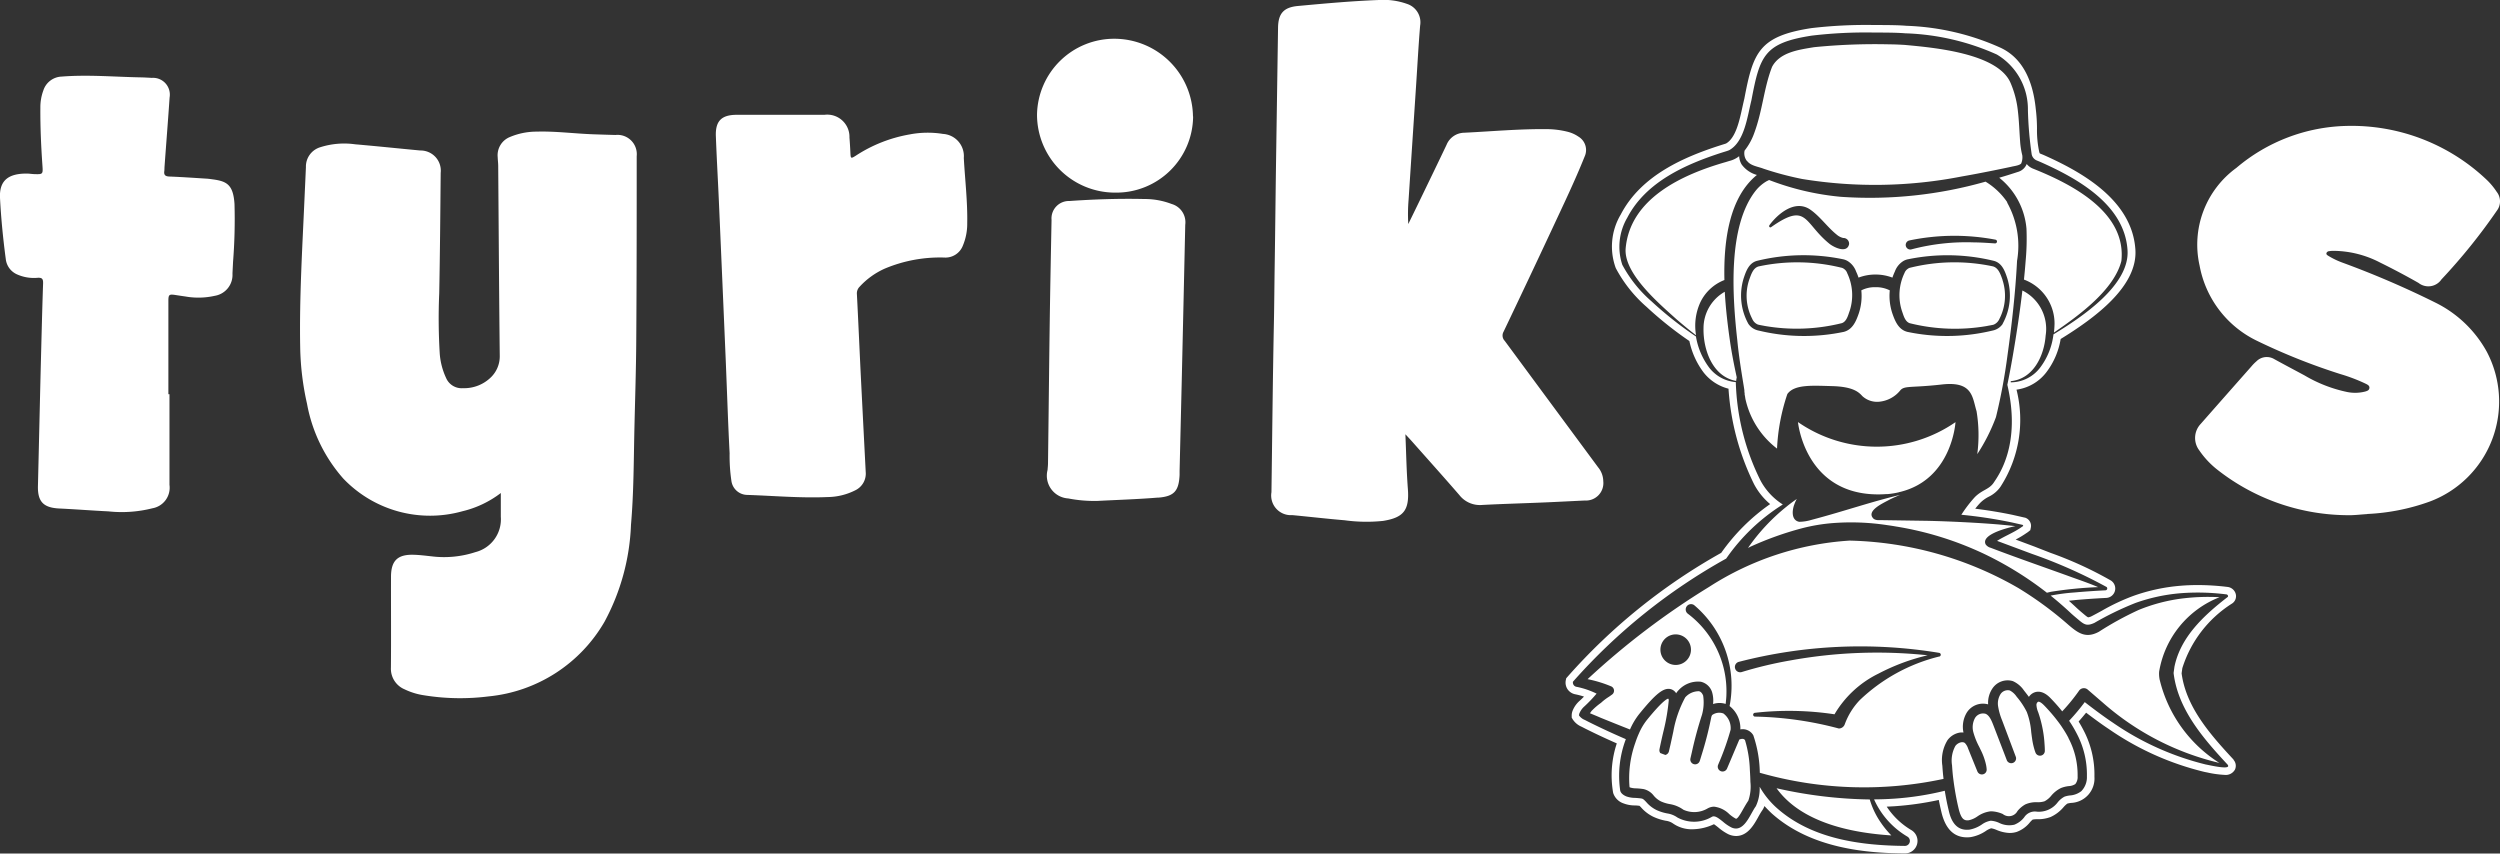 <svg id="Group_7" data-name="Group 7" xmlns="http://www.w3.org/2000/svg" xmlns:xlink="http://www.w3.org/1999/xlink" width="150.554" height="51.402" viewBox="0 0 150.554 51.402">
  <rect x="0" y="0" width="150.554" height="51.402" fill="#333333" stroke="none"/>
  <defs>
    <clipPath id="clip-path">
      <rect id="Rectangle_26" data-name="Rectangle 26" width="150.554" height="51.402" fill="none"/>
    </clipPath>
  </defs>
  <g id="Group_6" data-name="Group 6" clip-path="url(#clip-path)">
    <path id="Path_1" data-name="Path 1" d="M30.164,29.687a6.148,6.148,0,0,1-2.312,1.1,7.217,7.217,0,0,1-7.183-1.972,9.336,9.336,0,0,1-2.18-4.5,16.666,16.666,0,0,1-.411-3.406c-.054-2.99.129-5.973.26-8.958.028-.628.058-1.257.085-1.885a1.215,1.215,0,0,1,.865-1.2,4.737,4.737,0,0,1,2.1-.176c1.308.112,2.615.251,3.922.373a1.215,1.215,0,0,1,1.229,1.351c-.023,2.415-.041,4.831-.088,7.246a35.29,35.29,0,0,0,.025,3.536,4.184,4.184,0,0,0,.386,1.56,1.019,1.019,0,0,0,1.024.621,2.3,2.3,0,0,0,1.7-.677,1.76,1.76,0,0,0,.51-1.273c-.042-3.809-.063-7.618-.093-11.427,0-.179-.026-.359-.031-.538a1.181,1.181,0,0,1,.735-1.211,4.13,4.13,0,0,1,1.608-.324c1.147-.034,2.287.122,3.431.161q.657.023,1.313.041a1.161,1.161,0,0,1,1.284,1.275c0,3.708,0,7.416-.027,11.124-.011,1.763-.071,3.526-.111,5.289-.043,1.931-.039,3.864-.206,5.79a13.326,13.326,0,0,1-1.592,5.832,9.08,9.08,0,0,1-6.989,4.5,13.615,13.615,0,0,1-3.86-.064,4.055,4.055,0,0,1-1.189-.361,1.344,1.344,0,0,1-.827-1.309c.015-1.82,0-3.641.005-5.461,0-.97.387-1.359,1.35-1.335.381.009.761.059,1.14.1a6.062,6.062,0,0,0,2.595-.26,2.038,2.038,0,0,0,1.528-2.124c0-.449,0-.9,0-1.442m54.872-3.1c.954,1.077,1.915,2.147,2.856,3.234a1.567,1.567,0,0,0,1.357.593c1.278-.068,2.559-.1,3.838-.156.786-.033,1.57-.076,2.356-.112a1.051,1.051,0,0,0,1.113-1.16,1.347,1.347,0,0,0-.307-.835q-2.816-3.809-5.628-7.62a.462.462,0,0,1-.073-.545q1.482-3.1,2.938-6.217c.669-1.436,1.356-2.864,1.946-4.335a.938.938,0,0,0-.369-1.2,2.009,2.009,0,0,0-.676-.3,5.275,5.275,0,0,0-1.2-.153c-1.676-.019-3.344.135-5.015.217a1.167,1.167,0,0,0-1.052.723c-.535,1.127-1.081,2.248-1.623,3.371-.226.469-.456.937-.684,1.405a10.37,10.37,0,0,1,.018-1.459q.227-3.479.457-6.959c.077-1.176.141-2.354.238-3.529A1.165,1.165,0,0,0,84.73.234,4.242,4.242,0,0,0,83.037,0c-1.627.062-3.249.21-4.871.36-.852.079-1.188.442-1.2,1.309q-.061,4.129-.123,8.257c-.029,2.056-.049,4.112-.081,6.168-.017,1.123-.023,2.247-.046,3.37-.069,3.393-.1,6.786-.147,10.179a1.184,1.184,0,0,0,1.255,1.378c1.051.1,2.1.222,3.151.31a9.616,9.616,0,0,0,2.319.038c1.25-.2,1.586-.659,1.49-1.931-.081-1.061-.1-2.128-.149-3.286.175.189.29.31.4.435m57.522,4.366a12.749,12.749,0,0,0,3.754-.744,6.43,6.43,0,0,0,3.439-9.043,7.125,7.125,0,0,0-3.046-2.922,55.019,55.019,0,0,0-5.6-2.414,4.778,4.778,0,0,1-.881-.419c-.063-.042-.149-.08-.117-.179a.184.184,0,0,1,.162-.106,1.6,1.6,0,0,1,.268-.02,6.177,6.177,0,0,1,2.787.7q1.179.58,2.323,1.231a.955.955,0,0,0,1.383-.211,34.886,34.886,0,0,0,3.339-4.143.925.925,0,0,0-.013-1.131,4.1,4.1,0,0,0-.577-.7,11.816,11.816,0,0,0-8.453-3.269,10.616,10.616,0,0,0-6.648,2.528,5.714,5.714,0,0,0-2.214,5.883,6.286,6.286,0,0,0,3.45,4.527,37.328,37.328,0,0,0,5.036,2.009,10.343,10.343,0,0,1,1.541.59c.1.053.214.108.2.246s-.131.176-.24.209a2.418,2.418,0,0,1-1.134.025,8.411,8.411,0,0,1-2.531-.991c-.613-.33-1.23-.654-1.84-.991a.878.878,0,0,0-1.058.14,2.613,2.613,0,0,0-.307.312q-1.53,1.73-3.055,3.464a1.231,1.231,0,0,0-.084,1.584,5.184,5.184,0,0,0,1.05,1.135,12.8,12.8,0,0,0,7.79,2.772c.433.017.857-.041,1.283-.066M10.14,23.737q0-2.8,0-5.595c0-.4.04-.434.422-.377.2.03.4.063.6.089a4.478,4.478,0,0,0,1.773-.04A1.273,1.273,0,0,0,14,16.486c.009-.236.024-.471.034-.706a32.751,32.751,0,0,0,.088-3.5c-.076-1.162-.468-1.366-1.308-1.478-.122-.016-.244-.036-.368-.043-.75-.046-1.5-.1-2.252-.128-.231-.01-.334-.088-.3-.323.011-.089.008-.18.014-.269.1-1.388.211-2.776.305-4.164A1.012,1.012,0,0,0,9.138,4.69c-.224-.013-.448-.027-.673-.031C6.883,4.63,5.3,4.487,3.718,4.612a1.206,1.206,0,0,0-1.11.841,2.916,2.916,0,0,0-.177,1.023c-.009,1.169.044,2.335.125,3.5.036.514.029.528-.5.509-.146-.005-.291-.031-.436-.032C.533,10.447-.052,10.843,0,11.922c.065,1.235.185,2.462.349,3.687a1.146,1.146,0,0,0,.7.925,2.486,2.486,0,0,0,1.219.195c.267-.015.336.067.327.342-.061,1.762-.1,3.525-.147,5.287-.056,2.3-.107,4.6-.163,6.905-.023.95.331,1.315,1.292,1.36.987.046,1.972.125,2.958.173a7.528,7.528,0,0,0,2.641-.186,1.257,1.257,0,0,0,1.03-1.413q0-2.729,0-5.459H10.14M44.373,6.914c-.925,0-1.3.372-1.262,1.3.048,1.3.124,2.6.181,3.9q.209,4.762.411,9.524c.079,1.885.137,3.77.236,5.654a10.225,10.225,0,0,0,.109,1.679.975.975,0,0,0,.931.833c1.616.052,3.23.2,4.848.13a3.781,3.781,0,0,0,1.688-.412,1.114,1.114,0,0,0,.619-1.108q-.146-2.842-.29-5.685c-.082-1.671-.153-3.343-.24-5.013a.565.565,0,0,1,.165-.45,4.577,4.577,0,0,1,1.522-1.093,8.568,8.568,0,0,1,3.583-.663,1.123,1.123,0,0,0,1.112-.72,3.386,3.386,0,0,0,.262-1.346c.025-1.316-.135-2.623-.206-3.934a1.337,1.337,0,0,0-1.254-1.445,5.766,5.766,0,0,0-2.011.031,8.611,8.611,0,0,0-3.237,1.278c-.3.19-.311.181-.328-.18-.014-.3-.031-.606-.056-.908a1.338,1.338,0,0,0-1.49-1.374h-2.6c-.9,0-1.8,0-2.7,0M69.752,29.969c.963-.075,1.242-.408,1.285-1.373,0-.079,0-.157,0-.236q.064-2.679.128-5.357.109-4.734.213-9.469a1.144,1.144,0,0,0-.818-1.249,4.539,4.539,0,0,0-1.649-.3c-1.506-.035-3.011.016-4.513.12a1.049,1.049,0,0,0-1.072,1.139c-.041,2.134-.084,4.269-.113,6.4-.038,2.742-.064,5.484-.1,8.225,0,.146-.016.292-.028.437a1.373,1.373,0,0,0,1.247,1.711,8.114,8.114,0,0,0,1.778.148c1.211-.063,2.424-.1,3.633-.2m2.1-22.951a4.742,4.742,0,0,0-4.7-4.68,4.648,4.648,0,0,0-4.692,4.576A4.7,4.7,0,0,0,67.172,11.6a4.625,4.625,0,0,0,4.679-4.584m32.017,10.555a2.52,2.52,0,0,0-1.279,2.185c-.03,1.3.544,2.934,1.967,3.185,0-.071.025-.159.032-.221-.155-.719-.3-1.443-.405-2.172-.123-.856-.253-1.889-.314-2.977m1.543,29.517a2.6,2.6,0,0,1-.127,1.134c-.112.159-.209.335-.305.5-.13.234-.351.628-.448.58a2.228,2.228,0,0,1-.392-.275,1.555,1.555,0,0,0-.915-.448.817.817,0,0,0-.38.1,1.581,1.581,0,0,1-1.466.086,1.952,1.952,0,0,0-.838-.344,2.218,2.218,0,0,1-.512-.157,1.357,1.357,0,0,1-.442-.353,1.064,1.064,0,0,0-.612-.392,4.055,4.055,0,0,0-.446-.043,1.23,1.23,0,0,1-.346-.048c-.023-.009-.039-.018-.05-.023s0-.007,0-.009a6.353,6.353,0,0,1,.344-2.652,5.8,5.8,0,0,1,.232-.6,3.588,3.588,0,0,1,.469-.785c.87-1.07,1.179-1.263,1.284-1.286a.325.325,0,0,1,.036.075,12.534,12.534,0,0,1-.305,1.823c-.061.25-.114.485-.157.678-.046.214-.082.38-.1.476a.293.293,0,0,0,.048.223c.1.041.2.077.307.116a.291.291,0,0,0,.214-.216c.03-.127.059-.257.091-.392.059-.266.118-.539.175-.806a6.81,6.81,0,0,1,.717-2.055,1.1,1.1,0,0,1,.822-.369c.041.009.166.036.257.266a2.777,2.777,0,0,1-.071,1.154,23.333,23.333,0,0,0-.612,2.267c-.027.116-.055.237-.084.364a.291.291,0,0,0,.56.155c.023-.073.059-.182.1-.323a21.513,21.513,0,0,0,.6-2.342q.024-.061.041-.1a.719.719,0,0,1,.685-.1,1.09,1.09,0,0,1,.433.986,15.891,15.891,0,0,1-.667,1.905c-.034.077-.061.146-.084.2a.291.291,0,0,0,.537.225l.109-.255.631-1.491c.1-.041.269-.082.344.041a7.016,7.016,0,0,1,.291,1.805c.016.239.027.48.032.7M102.4,18.2a3.373,3.373,0,0,0-.26,1.992c-.4-.305-.783-.626-1.163-.951-1.061-.958-3.169-2.738-3.08-4.25.25-3.046,3.424-4.484,6.023-5.229l.221-.068a1.541,1.541,0,0,0,.594-.289,1.077,1.077,0,0,0,.15.5,1.688,1.688,0,0,0,.92.631s0,0,0,0c-1.643,1.332-2.015,3.895-1.958,6.328A2.679,2.679,0,0,0,102.4,18.2m10.2,29.945a4.8,4.8,0,0,0,.665,1.391,5.664,5.664,0,0,0,.635.774c-2.488-.157-5.449-.8-6.913-2.841a26.838,26.838,0,0,0,5.613.676m5.163-22.724s-.2,3.446-3.348,4.207a.017.017,0,0,0-.011,0h0a5.252,5.252,0,0,1-.8.127h-.007c-.157.011-.321.018-.492.018-4.416,0-4.828-4.355-4.828-4.355a8.342,8.342,0,0,0,9.492,0m-6.533-8.98a3.071,3.071,0,0,1,.159,2.272c-.1.266-.178.642-.471.749a11.254,11.254,0,0,1-4.671.166c-.071-.016-.346-.061-.4-.084a.633.633,0,0,1-.33-.339,3.028,3.028,0,0,1-.182-2.358c.112-.3.225-.706.567-.8a11.109,11.109,0,0,1,4.965.073.393.393,0,0,1,.178.08.492.492,0,0,1,.189.246m9.349.405a3.048,3.048,0,0,1-.182,2.358.645.645,0,0,1-.332.339c-.055.027-.337.066-.4.084a11.254,11.254,0,0,1-4.671-.166c-.294-.107-.373-.483-.471-.749a3.082,3.082,0,0,1,.159-2.272.518.518,0,0,1,.189-.246.4.4,0,0,1,.178-.08,11.11,11.11,0,0,1,4.965-.073c.341.1.458.505.569.8m.289-4.662a4.244,4.244,0,0,0-1.277-1.222.333.333,0,0,1-.03-.02,25.436,25.436,0,0,1-8.723.913,16.1,16.1,0,0,1-4.318-1.013c-.046.034-.109.052-.187.1a2.4,2.4,0,0,0-.6.524c-1.723,2.153-1.416,6.387-1.124,9.026.084.888.23,1.8.376,2.693.014.073.027.175.046.289,0,.018,0,.036.007.057s0,.023,0,.034c0,.043.011.086.016.132a.1.1,0,0,0,0,.025c0,.046.014.091.02.134s.011.077.018.114.011.075.018.109h0v0a5.159,5.159,0,0,0,1.892,2.939,11.937,11.937,0,0,1,.621-3.285c.421-.587,1.475-.51,2.684-.478s1.587.323,1.83.6a1.312,1.312,0,0,0,1.065.335,1.856,1.856,0,0,0,1.222-.678c.255-.3.642-.143,2.506-.355s1.83.767,2.087,1.609a8.749,8.749,0,0,1,.043,2.586A11.129,11.129,0,0,0,120.2,25.12a.007.007,0,0,0,0,0,34.325,34.325,0,0,0,.694-3.719c.264-1.889.48-3.79.576-5.693a5.349,5.349,0,0,0-.6-3.515m-5.9,2.29a13.268,13.268,0,0,1,5.2-.05.114.114,0,0,1,.091.132.116.116,0,0,1-.121.093c-.426-.027-.849-.059-1.272-.061a12.95,12.95,0,0,0-3.735.414.276.276,0,1,1-.159-.528m-8.425-.911c.514-.7,1.536-1.562,2.445-.965.6.407,1.052,1.072,1.607,1.516a.922.922,0,0,0,.4.209.342.342,0,0,1,.353.378c-.125.562-.89.2-1.179-.027-1.571-1.27-1.323-2.547-3.521-1a.075.075,0,0,1-.1-.107M120.61,19.5a.961.961,0,0,1-.583.4l-.3.068a11.629,11.629,0,0,1-4.862.018c-.528-.134-.735-.628-.9-1.1a3.331,3.331,0,0,1-.159-1.4,1.832,1.832,0,0,0-.858-.191,1.775,1.775,0,0,0-.856.191,3.326,3.326,0,0,1-.157,1.4c-.164.469-.371.963-.9,1.1a11.63,11.63,0,0,1-4.862-.018l-.3-.068a.966.966,0,0,1-.585-.4,3.525,3.525,0,0,1-.278-2.754c.143-.43.316-.908.8-1.038a11.763,11.763,0,0,1,5.156-.1.89.89,0,0,1,.369.157,1.223,1.223,0,0,1,.442.587,3,3,0,0,1,.146.366,2.9,2.9,0,0,1,2.042,0,3.372,3.372,0,0,1,.146-.364,1.237,1.237,0,0,1,.442-.587.861.861,0,0,1,.369-.157,11.762,11.762,0,0,1,5.156.1c.485.13.66.608.8,1.038a3.515,3.515,0,0,1-.278,2.754m-15.4-9.811a.746.746,0,0,1-.137-.624A3.7,3.7,0,0,0,105.648,8c.5-1.352.578-2.729,1.072-3.981.471-.874,1.593-1.022,2.522-1.177a37.077,37.077,0,0,1,4.566-.171c.255,0,.642.018.9.034,1.75.162,5.62.5,6.376,2.3a5.786,5.786,0,0,1,.437,1.689c.071.594.087,1.2.134,1.832a4.738,4.738,0,0,0,.13.824v0a.946.946,0,0,1-.066.494c-.116.13-.439.155-.6.2-.43.091-.908.191-1.386.285a.251.251,0,0,0-.036.007c-.539.107-1.081.209-1.571.294a27.184,27.184,0,0,1-9.6.148,19.137,19.137,0,0,1-2.331-.621c-.325-.127-.751-.166-.977-.455m19.346,34.745a4.709,4.709,0,0,1,.553,2.3.661.661,0,0,1-.141.473.813.813,0,0,1-.394.121,1.841,1.841,0,0,0-.464.114,1.8,1.8,0,0,0-.592.467,1.292,1.292,0,0,1-.4.332,1.314,1.314,0,0,1-.444.057,1.6,1.6,0,0,0-.715.132,1.633,1.633,0,0,0-.471.4.584.584,0,0,1-.885.178,1.9,1.9,0,0,0-.672-.162.554.554,0,0,0-.061,0,1.741,1.741,0,0,0-.8.31,1.434,1.434,0,0,1-.51.228c-.289.036-.467-.066-.624-.731q-.14-.594-.232-1.184c-.039-.241-.071-.483-.1-.722-.025-.223-.043-.448-.057-.669a1.827,1.827,0,0,1,.2-1.168.578.578,0,0,1,.371-.225.387.387,0,0,1,.05,0,.235.235,0,0,1,.153.048.874.874,0,0,1,.193.33l.489,1.209.071.173a.291.291,0,0,0,.335.173.286.286,0,0,0,.223-.3,2.007,2.007,0,0,0-.041-.289,3.868,3.868,0,0,0-.332-.908l-.073-.153a4.316,4.316,0,0,1-.346-.851,1.159,1.159,0,0,1,.089-.888.566.566,0,0,1,.635-.257c.23.093.36.4.476.7l.692,1.8.118.31a.291.291,0,0,0,.544-.2l-.15-.4-.676-1.8a3.8,3.8,0,0,1-.25-.879,1.068,1.068,0,0,1,.162-.735.525.525,0,0,1,.546-.2,1.123,1.123,0,0,1,.412.376,4.445,4.445,0,0,1,.612.922,4.306,4.306,0,0,1,.264,1.2c.016.13.032.259.052.389a4.288,4.288,0,0,0,.173.763l.034.093a.291.291,0,0,0,.562-.107c0-.139-.007-.278-.018-.414a6.808,6.808,0,0,0-.1-.835,7.2,7.2,0,0,0-.269-1.04l-.018-.05a1.324,1.324,0,0,1-.1-.417.224.224,0,0,1,.1-.2c.025-.009.132-.02.371.228a10.391,10.391,0,0,1,.69.785c.155.2.3.387.419.578a6.208,6.208,0,0,1,.355.6M105.368,32.952l-.1.043a.277.277,0,0,0,.023-.032,11.742,11.742,0,0,1,2.29-2.447c.2-.164.412-.321.626-.469a2.057,2.057,0,0,0-.139.3,1.533,1.533,0,0,0-.1.394c-.032.3.039.615.38.683a2.627,2.627,0,0,0,.733-.114c.064-.016.127-.034.191-.052,1.735-.458,3.424-1.045,5.163-1.457-.219.086-.435.184-.646.289-.323.184-1.477.676-.947,1.159a.468.468,0,0,0,.266.073c.034,0,.073,0,.1,0l2.868.043c.38.009.769.02,1.165.036h0c1.038.041,2.11.1,3.109.182.341.03.681.066,1.02.1-.747.162-2.074.56-1.787,1.106a.541.541,0,0,0,.3.2c1.348.517,3.228,1.175,4.6,1.669.517.193,1.286.446,1.871.7a23.96,23.96,0,0,0-2.852.282c-.073.02-.155.034-.232.057a20.606,20.606,0,0,0-3.738-2.32,19.766,19.766,0,0,0-5.345-1.669c-.18-.032-.36-.059-.539-.084a14.407,14.407,0,0,0-3.269-.123,10.727,10.727,0,0,0-1.842.307,19.4,19.4,0,0,0-3.182,1.143Zm16.159-22.6a.8.8,0,0,0,.524-.476.919.919,0,0,0,.394.285c2.326.931,5.622,2.615,5.308,5.556-.442,1.741-2.545,3.273-4.061,4.311.02-.178.032-.353.036-.528a2.825,2.825,0,0,0-1.842-2.663q.058-.553.1-1.106a14.639,14.639,0,0,0,.052-1.955,4.394,4.394,0,0,0-1.641-3.073c.378-.109.753-.228,1.127-.351m8.538,30.6a1.83,1.83,0,0,1-.036-.5,5.842,5.842,0,0,1,3.642-4.487,12.836,12.836,0,0,0-2.292.082,10.335,10.335,0,0,0-2.593.69,19.292,19.292,0,0,0-2.388,1.311c-.783.419-1.247.082-1.842-.428a21.54,21.54,0,0,0-2.993-2.2,21.255,21.255,0,0,0-10.173-2.864,17.659,17.659,0,0,0-8.459,2.786A46.145,46.145,0,0,0,95.607,40.9a7.379,7.379,0,0,1,1.411.43.285.285,0,0,1,.059.5l-.175.125a3.093,3.093,0,0,0-.485.369,3.882,3.882,0,0,0-.528.448c-.055.041-.093.13-.143.178.209.091.485.2.635.269.585.237,1.177.476,1.78.712a4.177,4.177,0,0,1,.56-.938c.974-1.2,1.441-1.575,1.86-1.5a.548.548,0,0,1,.36.257,1.032,1.032,0,0,1,.141-.18,1.582,1.582,0,0,1,1.348-.514.93.93,0,0,1,.672.619,1.787,1.787,0,0,1,.061.724,1.215,1.215,0,0,1,.758-.007c.02-.184.043-.371.046-.558a5.846,5.846,0,0,0-2.315-4.869.321.321,0,1,1,.371-.524,6.351,6.351,0,0,1,2.135,6.078,1.705,1.705,0,0,1,.649,1.407.739.739,0,0,1,.779.353,7.284,7.284,0,0,1,.392,2.258,22.822,22.822,0,0,0,11.065.369c-.032-.264-.055-.526-.071-.788a2.293,2.293,0,0,1,.312-1.546,1.159,1.159,0,0,1,.76-.458,1.028,1.028,0,0,1,.2,0,1.655,1.655,0,0,1,.193-1.191,1.153,1.153,0,0,1,1.291-.505,1.545,1.545,0,0,1,.289-1,1.1,1.1,0,0,1,1.2-.4,1.588,1.588,0,0,1,.667.56c.1.127.2.255.3.389a.694.694,0,0,1,.344-.273c.464-.162.854.241.981.373q.376.389.681.772A11.169,11.169,0,0,0,125.2,41.6a.354.354,0,0,1,.521-.075l.913.788a16.276,16.276,0,0,0,7.02,3.631,8.2,8.2,0,0,1-3.59-4.992m-28.231-1.828a.92.92,0,1,1-.92-.92.92.92,0,0,1,.92.92m14.951.412A10.589,10.589,0,0,0,112,42.16a4.175,4.175,0,0,0-.906,1.459.381.381,0,0,1-.355.253,21.028,21.028,0,0,0-5.044-.717.115.115,0,0,1-.118-.112.118.118,0,0,1,.1-.116,18.293,18.293,0,0,1,4.8.089,6.256,6.256,0,0,1,2.656-2.454,12.465,12.465,0,0,1,2.955-1.1,29.135,29.135,0,0,0-8.3.316,23.957,23.957,0,0,0-2.9.694.319.319,0,1,1-.182-.612,29.206,29.206,0,0,1,12.076-.544.114.114,0,0,1,.007.223m17.73,6.219-.02-.025c-1.493-1.6-2.854-3.205-3.119-5.183l.043-.312a7.125,7.125,0,0,1,2.991-3.89l.014-.009a.526.526,0,0,0,.216-.553.577.577,0,0,0-.478-.437,14.855,14.855,0,0,0-1.814-.116c-.355,0-.706.014-1.045.043a11.1,11.1,0,0,0-2.827.608,12.5,12.5,0,0,0-1.912.9c-.209.114-.412.225-.612.328a.618.618,0,0,1-.2.064c-.009,0-.055-.011-.241-.171l-.032-.027c-.123-.1-.353-.3-.458-.4-.141-.132-.287-.264-.435-.4.139-.014.278-.027.4-.043.56-.05,1.163-.093,1.839-.127a.569.569,0,0,0,.291-1.049,22.631,22.631,0,0,0-3.626-1.662c-.316-.123-.633-.246-.961-.376l-1.147-.428a5.486,5.486,0,0,0,.644-.387.993.993,0,0,0,.112-.077l.125-.1.034-.159a.517.517,0,0,0-.362-.6l-.014,0-.289-.066-.442-.1c-.715-.148-1.455-.271-2.242-.369a4.171,4.171,0,0,1,.312-.364,2.028,2.028,0,0,1,.5-.357,1.827,1.827,0,0,0,.708-.6l.036-.057a7.424,7.424,0,0,0,.929-5.791,2.722,2.722,0,0,0,1.789-1.036,4.5,4.5,0,0,0,.87-2.015c2.06-1.268,4.655-3.169,4.5-5.393-.2-2.993-3.26-4.682-5.552-5.7l-.2-.08a.414.414,0,0,1-.034-.075,6.223,6.223,0,0,1-.139-1.434,9.938,9.938,0,0,0-.073-1.163c-.187-1.878-.9-3.123-2.115-3.692A15.01,15.01,0,0,0,114.8,1.553c-.453-.041-1.086-.043-1.591-.046l-.323,0a28.226,28.226,0,0,0-3.806.187c-3.157.487-3.505,1.47-4.031,4.241-.041.166-.08.344-.121.528-.178.819-.4,1.839-.977,2.176-.034.014-.084.03-.123.041l-.225.071c-2.144.69-4.764,1.787-6,4.17a3.771,3.771,0,0,0-.3,3.221,8.143,8.143,0,0,0,1.857,2.34,21.85,21.85,0,0,0,2.577,2.055,4.789,4.789,0,0,0,.856,1.892,2.78,2.78,0,0,0,1.5.979,15.245,15.245,0,0,0,1.536,5.743,3.991,3.991,0,0,0,.972,1.206,11.994,11.994,0,0,0-2.946,2.936,35.383,35.383,0,0,0-9.255,7.462l-.08.091-.025.118a.716.716,0,0,0,.116.558.731.731,0,0,0,.48.294,4.846,4.846,0,0,1,.5.134c-.082.084-.166.166-.257.248a1.573,1.573,0,0,0-.417.574.791.791,0,0,0-.066.344l0,.1.052.091a1.181,1.181,0,0,0,.544.458l.234.121c.621.31,1.252.605,1.885.883a6.1,6.1,0,0,0-.219,2.982.986.986,0,0,0,.631.633,1.9,1.9,0,0,0,.669.121l.057,0c.073.007.148.011.23.023.027.025.061.061.086.086a2.313,2.313,0,0,0,.76.58,3.143,3.143,0,0,0,.744.234.963.963,0,0,1,.432.166,1.963,1.963,0,0,0,1.161.346,3.107,3.107,0,0,0,1.3-.305c.055.036.141.1.255.191a3.021,3.021,0,0,0,.6.407,1.135,1.135,0,0,0,.476.112c.7,0,1.074-.676,1.323-1.118l.027-.052c.077-.134.148-.262.221-.364a1.125,1.125,0,0,0,.139-.271c.13.143.273.287.43.437,2.365,2.126,5.718,2.4,8.015,2.417h.041a.754.754,0,0,0,.366-1.4,4.541,4.541,0,0,1-1.489-1.416c.159-.007.316-.016.473-.025a18.523,18.523,0,0,0,2.663-.378c.046.241.1.483.155.717.237,1.018.753,1.534,1.536,1.534a1.6,1.6,0,0,0,.228-.014,2.327,2.327,0,0,0,.913-.369,1.18,1.18,0,0,1,.323-.162,1.347,1.347,0,0,1,.31.093,2.212,2.212,0,0,0,.81.189,1.433,1.433,0,0,0,.417-.064,1.825,1.825,0,0,0,.794-.574,1.676,1.676,0,0,1,.166-.168,1.45,1.45,0,0,1,.28-.023,2.135,2.135,0,0,0,.8-.132,2.233,2.233,0,0,0,.772-.583,1.436,1.436,0,0,1,.234-.223,1.482,1.482,0,0,1,.219-.043,1.47,1.47,0,0,0,1.416-1.575,5.73,5.73,0,0,0-.665-2.818c-.087-.168-.182-.339-.287-.508q.232-.263.451-.533c.435.33.947.708,1.359.979a17.2,17.2,0,0,0,5.759,2.586l.034.007.15.03a6.086,6.086,0,0,0,1.031.143.631.631,0,0,0,.631-.319.542.542,0,0,0-.093-.594m-1.653.291a16.933,16.933,0,0,1-5.606-2.522c-.489-.323-1.161-.822-1.694-1.238a12.439,12.439,0,0,1-.942,1.124,6.871,6.871,0,0,1,.455.763,5.275,5.275,0,0,1,.617,2.593,1.2,1.2,0,0,1-.337.883,1.259,1.259,0,0,1-.692.259,1.477,1.477,0,0,0-.323.073,1.346,1.346,0,0,0-.4.332,1.423,1.423,0,0,1-1.257.571.768.768,0,0,0-.769.341,1.389,1.389,0,0,1-.594.444,1.369,1.369,0,0,1-.926-.116,1.376,1.376,0,0,0-.494-.123,1.269,1.269,0,0,0-.537.228,1.928,1.928,0,0,1-.737.307,1.381,1.381,0,0,1-.166.009c-.817,0-1.018-.849-1.095-1.181-.093-.389-.171-.781-.232-1.168a17.738,17.738,0,0,1-3.059.476c-.4.027-.8.041-1.2.043a4.948,4.948,0,0,0,2.015,2.247.3.3,0,0,1-.155.555c-2.7-.023-5.647-.426-7.735-2.3a5.07,5.07,0,0,1-1.015-1.263,2.488,2.488,0,0,1-.23,1.175c-.1.134-.184.3-.273.453-.214.385-.5.888-.924.888a.646.646,0,0,1-.28-.068,2.545,2.545,0,0,1-.508-.348c-.326-.262-.5-.373-.66-.289a2.1,2.1,0,0,1-2.078.041,1.428,1.428,0,0,0-.619-.246,2.734,2.734,0,0,1-.633-.2,1.921,1.921,0,0,1-.621-.48c-.125-.132-.193-.2-.282-.216-.141-.023-.266-.03-.387-.039a1.585,1.585,0,0,1-.533-.089c-.255-.107-.344-.244-.369-.348a6.219,6.219,0,0,1,.339-3.1q-1.13-.485-2.235-1.036l-.23-.118a.794.794,0,0,1-.355-.273.379.379,0,0,1,.034-.15,1.143,1.143,0,0,1,.3-.405,8.287,8.287,0,0,0,.724-.76,4.927,4.927,0,0,0-1.193-.407.263.263,0,0,1-.23-.31,35,35,0,0,1,9.228-7.416,11.713,11.713,0,0,1,3.41-3.257,3.865,3.865,0,0,1-1.338-1.432,14.157,14.157,0,0,1-1.493-5.937,2.257,2.257,0,0,1-1.6-.87,4.3,4.3,0,0,1-.8-1.878,22.179,22.179,0,0,1-2.679-2.119,7.773,7.773,0,0,1-1.757-2.2,3.459,3.459,0,0,1,.3-2.834c1.124-2.167,3.524-3.221,5.727-3.931l.221-.068c.055-.016.139-.046.187-.066.926-.508,1.095-2.021,1.343-3.016.51-2.688.769-3.444,3.656-3.888a27.566,27.566,0,0,1,3.738-.182c.544,0,1.341,0,1.873.046a14.548,14.548,0,0,1,5.511,1.277,3.825,3.825,0,0,1,1.871,3.332,21.87,21.87,0,0,0,.23,2.693.512.512,0,0,0,.282.346l.214.089c2.24.992,5.088,2.565,5.272,5.308.153,2.117-2.745,4.045-4.459,5.085a4.121,4.121,0,0,1-.808,2.01,2.231,2.231,0,0,1-1.764.879l0-.071c1.357-.13,2.01-1.525,2.1-2.738a2.579,2.579,0,0,0-1.4-2.722c-.153,1.323-.355,2.641-.58,3.954-.1.576-.207,1.152-.326,1.725.849,3.615-.542,5.47-.817,5.889s-.708.432-1.152.888a7.834,7.834,0,0,0-.8,1.049,28.291,28.291,0,0,1,2.968.448c.239.05.473.107.71.159a.059.059,0,0,1,.043.071.43.43,0,0,1-.071.048c-.455.332-1.022.546-1.5.847l2.087.778a29.874,29.874,0,0,1,4.509,2,.114.114,0,0,1-.066.2c-.624.032-1.247.073-1.871.13a11.568,11.568,0,0,0-1.432.189c.03.025.059.048.089.071q.57.464,1.106.965c.121.116.38.332.508.439.353.3.508.357.931.168a18.678,18.678,0,0,1,2.472-1.2,10.679,10.679,0,0,1,2.72-.587,13.519,13.519,0,0,1,2.766.071c.071.011.132.114.059.164l-.025.018c-1.416,1.1-2.807,2.392-3.171,4.179l-.048.346,0,.039v.014c.271,2.172,1.785,3.917,3.244,5.484.3.373-1.1.034-1.3,0M105.122,24.082h0c-.036-.187-.066-.414-.091-.605.007.039.011.077.018.116a.134.134,0,0,0,0,.032c.025.153.05.307.073.458m-.023-.109c0,.039.011.075.018.109h0l-.02-.109m-.05-.348a.134.134,0,0,1,0-.032.1.1,0,0,1,0-.025c0,.043.011.086.016.132a.1.1,0,0,0,0,.025c0,.046.014.091.02.134-.011-.077-.023-.157-.032-.234m9.351,6.009a5.252,5.252,0,0,1-.8.127c.269-.05.533-.093.8-.127" transform="translate(0 0)" fill="#fff"/>
  </g>
</svg>
